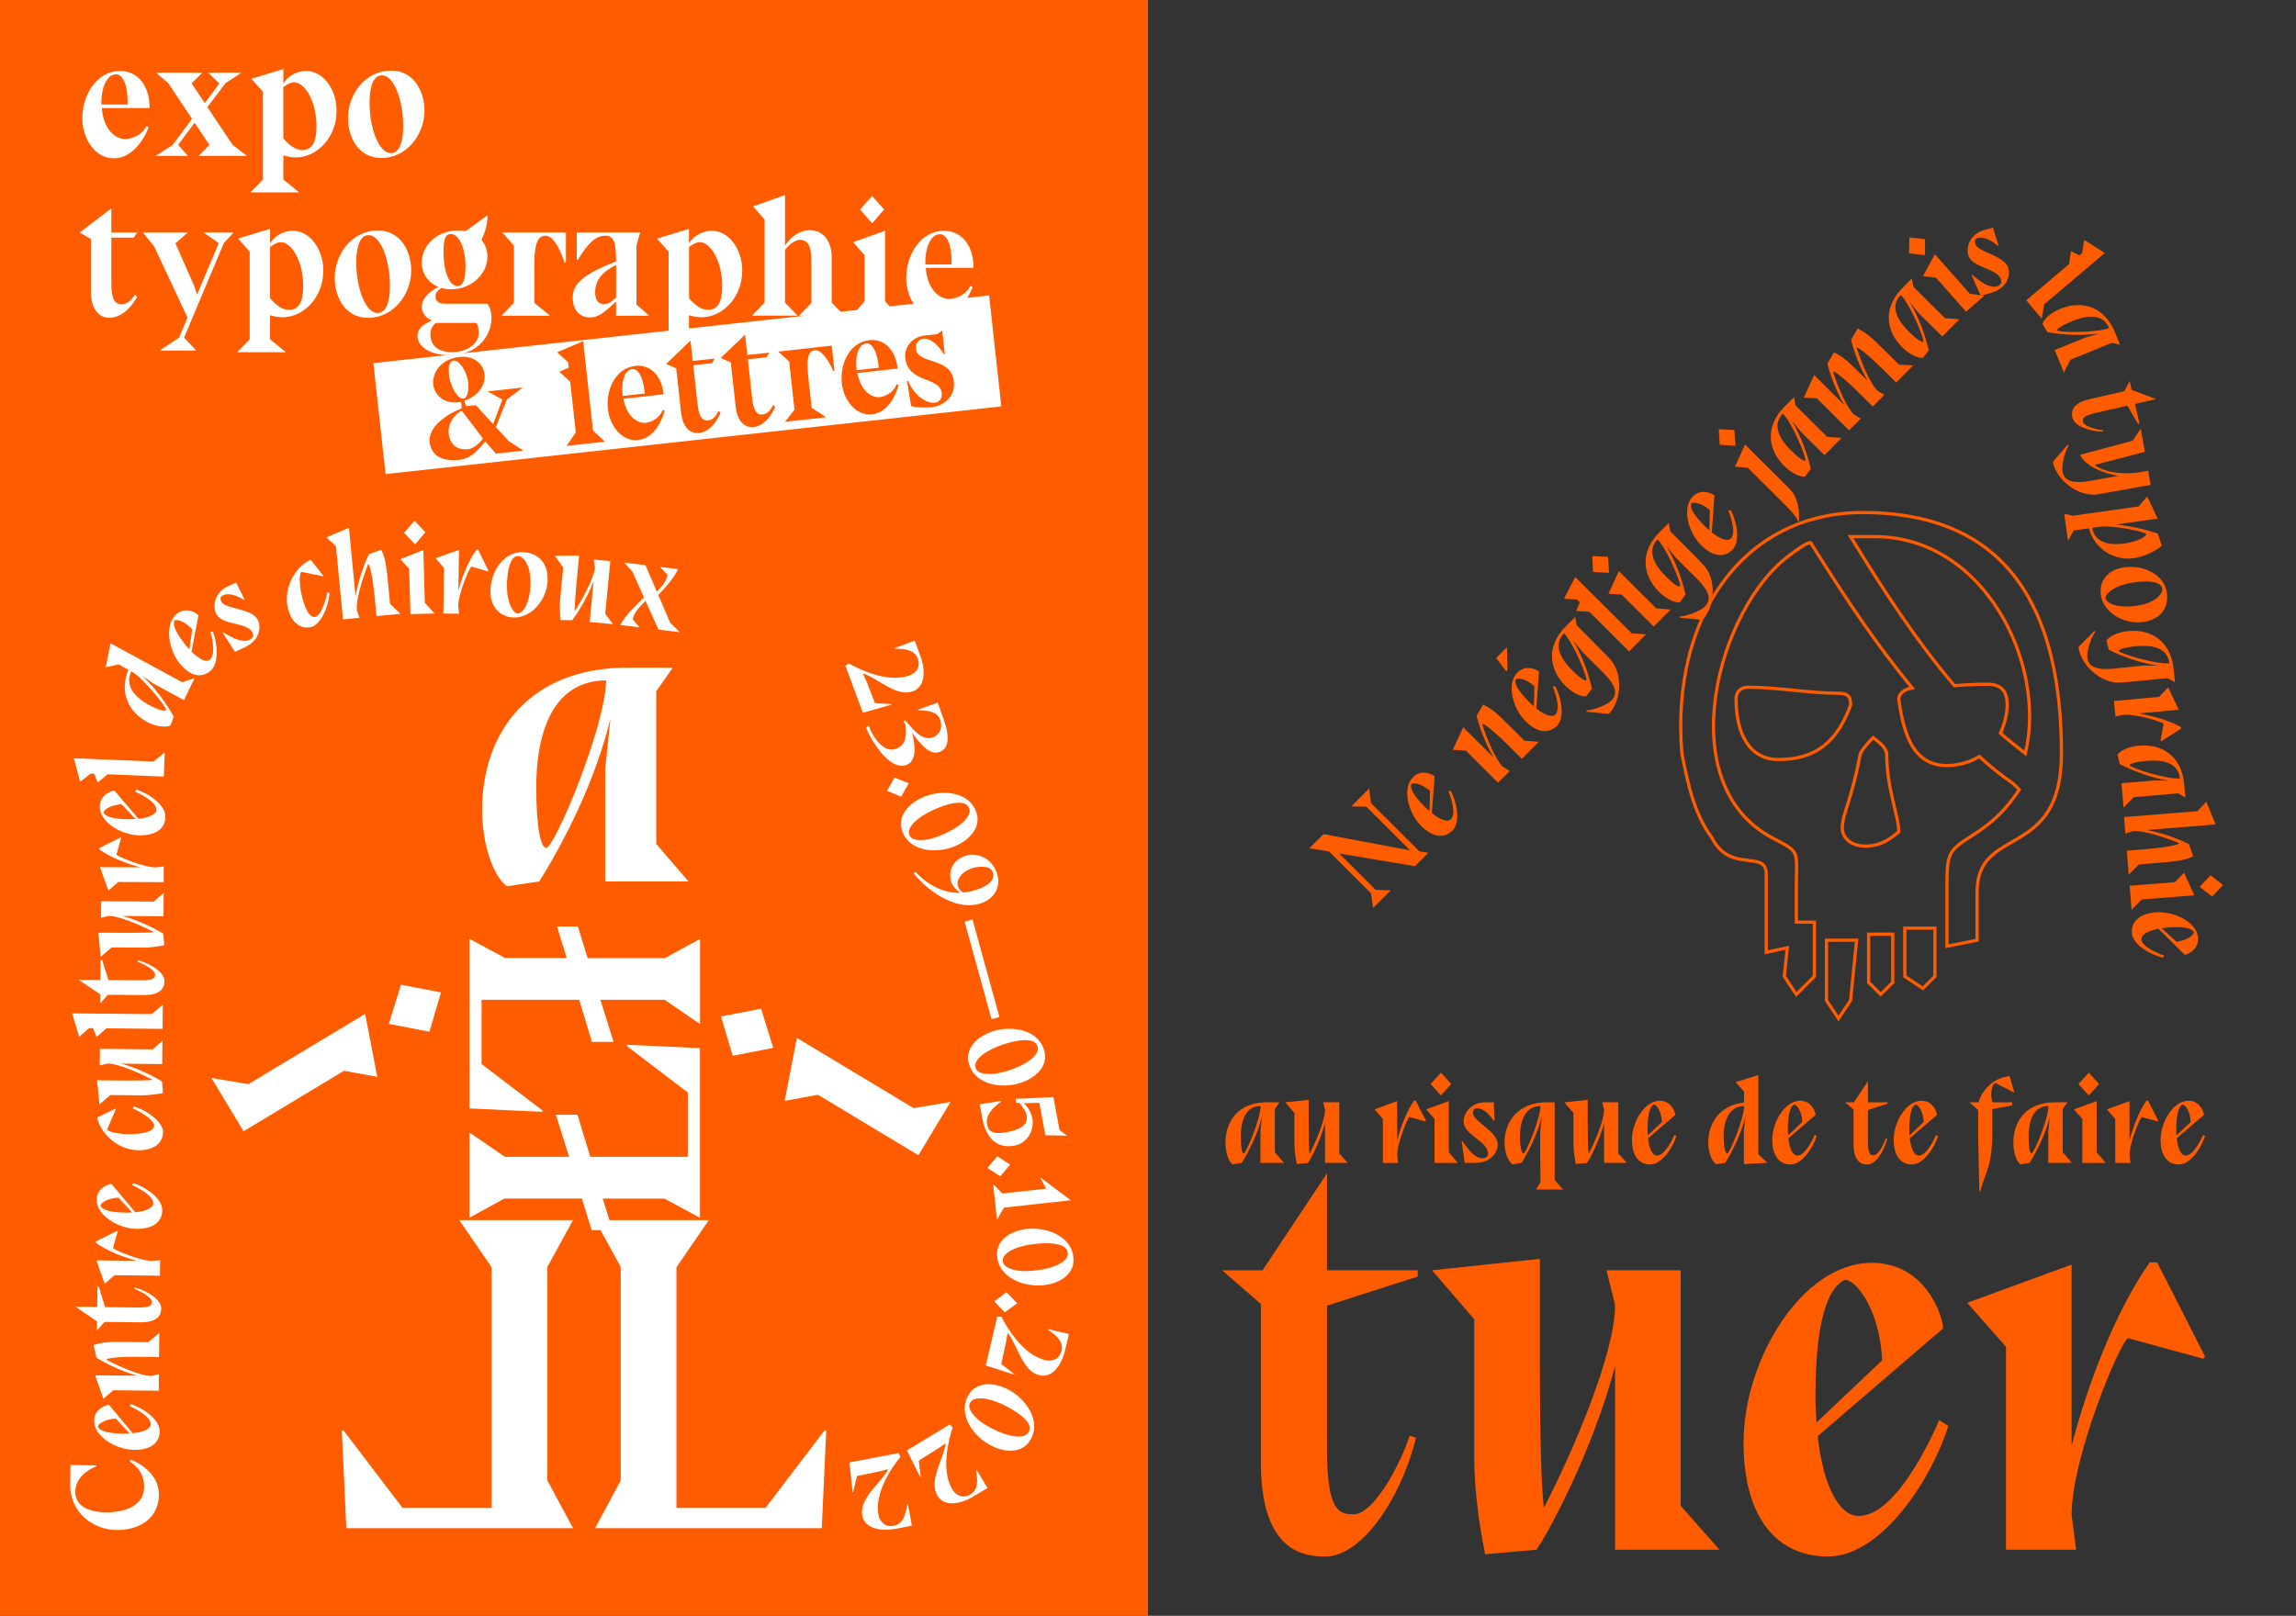 <svg width="358" height="252" viewBox="0 0 358 252" fill="none" xmlns="http://www.w3.org/2000/svg">
<rect x="0" y="0" width="358" height="252" fill="#333333" stroke="none"/>
<g clip-path="url(#clip0_200_15454)">
<path d="M179 -0.07H0V252.57H179V-0.07Z" fill="#FF5C00"/>
<path d="M93.98 186.92L95.5 191.85H92.25L90.73 186.92H78.66L73.2 189.91V176.63L78.71 180.41H88.73L86.68 173.85H90.04L92.03 180.41H107.25V170.39L97.75 163.15V162.94L109.14 163.47V189.92L103.58 186.93H93.98V186.92Z" fill="white"/>
<path d="M88.37 149.42L86.85 144.49H90.1L91.62 149.42H103.69L109.15 146.43V159.71L103.64 155.93H93.62L95.67 162.49H92.3L90.31 155.93H75.09V165.95L84.59 173.19V173.4L73.2 172.87V146.42L78.76 149.41H88.37V149.42Z" fill="white"/>
<path d="M96.78 230.9V197.58L92.78 190.29H110.52L105.47 197.65V235.18H119.36L128.55 223.11H128.83L128.13 238.33H92.79L96.78 230.9Z" fill="white"/>
<path d="M89.35 238.33H54L53.3 223.11H53.58L62.77 235.18H76.66V197.65L71.61 190.29H89.35L85.35 197.58V230.9L89.35 238.33Z" fill="white"/>
<path d="M148.21 171.86L143.2 180.17L127.54 170.74L122.35 171.69L124.25 161.87L142.46 172.83L148.21 171.86ZM120.56 163.43L114.24 164.66L112.42 158.53L118.67 157.32L120.56 163.43Z" fill="white"/>
<path d="M38.72 169.09L56.93 158.13L58.83 167.95L53.64 167L37.98 176.43L32.97 168.12L38.72 169.09ZM62.52 153.57L68.77 154.78L66.95 160.91L60.63 159.68L62.52 153.57Z" fill="white"/>
<path d="M84.09 137.471C88.104 131.008 92.798 121.824 95.179 112.095L94.363 119.987V137.471H107.357L102.322 131.62V107.809L104.908 104.135H97.152C82.933 104.408 75.178 113.728 75.178 126.382C75.178 131.892 77.014 136.791 79.055 138.219L84.09 137.471ZM85.178 132.233C84.362 132.233 83.614 129.375 83.614 122.708C83.614 115.837 85.382 106.176 94.499 106.108C94.431 113.32 86.471 132.233 85.178 132.233Z" fill="white"/>
<path d="M15.87 16.84C16.16 20.26 17.99 21.69 19.53 21.69C20.8 21.69 22.39 20.79 22.79 19.68L23.19 19.84C22.24 22.25 20.35 24.69 17.73 24.69C14.79 24.69 12.83 21.59 12.83 18.41C12.83 14.99 14.95 11.07 18.74 11.07C21.36 11.07 23.3 13.19 23.33 16.77L23.36 16.82H23.33V16.85H15.87V16.84ZM18.12 11.59C16.5 11.59 15.81 14 15.81 15.86V16.31H19.89V15.81C19.9 12.71 18.89 11.59 18.12 11.59Z" fill="white"/>
<path d="M30.95 24.32L32.65 22.6L30.34 19.15L27.77 22.6L29.31 24.32H24.27L26.92 22.6L29.94 18.54L26.26 13L24.32 11.33H31.56L29.87 13L31.94 16.08L34.21 13H34.18L32.46 11.33H37.66L35.11 13H35.14L32.33 16.71L36.28 22.6L38.51 24.32H30.95Z" fill="white"/>
<path d="M47.71 11.06C50.36 11.06 52.48 13.87 52.48 17.29C52.48 21.43 49.43 24.55 46.12 24.55C45.38 24.55 44.71 24.39 44.18 24.23V28L46.65 30.01H39.04L41 28V14.32L39.2 12.28L44.18 10.77V13.05C44.84 11.89 46.28 11.06 47.71 11.06ZM47.15 23.39C48.69 23.39 49.35 22.12 49.35 19.71C49.35 15.76 47.52 12.84 45.85 12.84C45.29 12.84 44.79 13.18 44.18 13.58V21.59C45.35 22.91 46.22 23.39 47.15 23.39Z" fill="white"/>
<path d="M59.48 24.64C55.77 24.64 54.26 21.27 54.26 18.41C54.26 14.67 56.99 11.01 60.97 11.01C64.63 11.01 66.19 14.4 66.19 17.24C66.19 21.01 63.4 24.64 59.48 24.64ZM57.62 15.99C57.62 20.13 59.13 23.89 60.93 23.89C62.36 23.89 62.87 21.93 62.87 19.65C62.87 15.89 61.54 11.75 59.53 11.75C58.07 11.75 57.62 13.87 57.62 15.99Z" fill="white"/>
<path d="M21.41 36.26L20.83 37.06H17.36V44.22C17.36 46.53 17.84 47.45 18.95 47.45C19.77 47.45 20.43 46.95 21.07 45.91L21.39 46.33C20.12 48.5 18.55 49.56 17.07 49.56C15.21 49.56 14.18 47.92 14.18 45.48V37.29L12.43 36.26L17.36 32.5V36.26H21.41Z" fill="white"/>
<path d="M27.35 37.95L30.24 44.5L30.74 45.93L34.11 37.92L31.72 36.25H36.44L34.9 37.92L28.7 52.66L30.61 54.67H24.91L27.91 52.66L29.24 49.53L24.02 38.4L22.27 36.25H29.3L27.35 37.95Z" fill="white"/>
<path d="M45.64 35.99C48.29 35.99 50.41 38.8 50.41 42.22C50.41 46.36 47.36 49.48 44.05 49.48C43.31 49.48 42.64 49.32 42.11 49.16V52.92L44.58 54.93H36.97L38.93 52.92V39.25L37.13 37.21L42.11 35.7V37.98C42.78 36.81 44.21 35.99 45.64 35.99ZM45.08 48.32C46.62 48.32 47.28 47.05 47.28 44.64C47.28 40.69 45.45 37.77 43.78 37.77C43.22 37.77 42.72 38.11 42.11 38.51V46.52C43.28 47.84 44.15 48.32 45.08 48.32Z" fill="white"/>
<path d="M57.41 49.57C53.7 49.57 52.19 46.2 52.19 43.34C52.19 39.6 54.92 35.94 58.9 35.94C62.56 35.94 64.12 39.33 64.12 42.17C64.12 45.93 61.33 49.57 57.41 49.57ZM55.55 40.92C55.55 45.06 57.06 48.82 58.86 48.82C60.29 48.82 60.8 46.86 60.8 44.58C60.8 40.82 59.47 36.68 57.46 36.68C56.01 36.68 55.55 38.8 55.55 40.92Z" fill="white"/>
<path d="M75.07 37.42C75.68 38.14 76 39.01 76 39.99C76 42.77 73.51 45.11 70.35 45.11C69.55 45.11 69.18 45.03 68.89 44.9C68.09 45.35 67.91 45.75 67.91 46.23C67.91 47.05 68.49 47.37 69.37 47.37H76.02C76.39 47.98 76.63 48.56 76.63 49.54C76.63 52.64 74.19 55.4 70.14 55.4C67.09 55.4 65.1 54.07 65.1 52.4C65.1 51.26 65.92 50.6 67.35 49.99C66.45 49.62 65.76 48.82 65.76 47.84C65.76 46.78 66.58 45.67 68.36 44.74C66.74 44.08 65.76 42.67 65.76 40.95C65.76 38.14 68.3 35.94 71.43 35.94C72.15 35.94 72.33 35.99 72.57 36.07L75.94 33.63L76.05 33.66C75.92 35.22 75.68 36.15 75.07 37.42ZM67.11 52.16C67.11 53.8 68.2 54.92 70.5 54.92C72.59 54.92 74.64 53.83 74.64 51.87C74.64 51.39 74.53 50.62 74.27 50.36H67.99C67.41 50.81 67.11 51.32 67.11 52.16ZM69.16 39.33C69.16 42.43 70.09 44.61 71.33 44.61C72.28 44.61 72.58 43.44 72.58 41.59C72.58 38.62 71.55 36.5 70.3 36.5C69.31 36.5 69.16 37.61 69.16 39.33Z" fill="white"/>
<path d="M85.09 36.76C84.08 36.76 83.31 37.5 83.31 41.27V47.23L85.78 49.24H78.17L80.13 47.23V38.3L78.33 36.26H88.24V40.95H88.03C87.1 38.19 86.07 36.76 85.09 36.76Z" fill="white"/>
<path d="M91.98 49.51C90.34 49.51 89.3 48.26 89.3 46.46C89.3 44.18 91 42.78 96.06 40.76C96.06 37.63 95.66 36.76 94.36 36.76C92.93 36.76 91.71 37.85 90.12 40.5H89.93V36.26H99.82L99.24 38.27V47.52H99.27L101.23 49.24H96.06V47.01C94.1 48.93 93.12 49.51 91.98 49.51ZM92.8 45.59C92.8 46.84 93.25 47.42 94.21 47.42C94.71 47.42 95.22 47.26 96.07 46.39V41.33C93.65 42.51 92.8 43.89 92.8 45.59Z" fill="white"/>
<path d="M110.96 35.99C113.61 35.99 115.73 38.8 115.73 42.22C115.73 46.36 112.68 49.48 109.37 49.48C108.63 49.48 107.96 49.32 107.43 49.16V52.92L109.9 54.93H102.29L104.25 52.92V39.25L102.45 37.21L107.43 35.7V37.98C108.1 36.81 109.53 35.99 110.96 35.99ZM110.41 48.32C111.95 48.32 112.61 47.05 112.61 44.64C112.61 40.69 110.78 37.77 109.11 37.77C108.55 37.77 108.05 38.11 107.44 38.51V46.52C108.6 47.84 109.48 48.32 110.41 48.32Z" fill="white"/>
<path d="M126.23 35.89C128.4 35.89 129.68 37.64 129.68 40.13V47.23H129.71L131.67 49.24H124.57L126.51 47.25V41.02C126.51 38.71 126.22 37.41 124.71 37.41C124.23 37.41 123.25 37.83 122.4 38.97V47.21L124.36 49.22H117.26L119.22 47.21V34.24L117.42 32.2L122.4 30.42V38.35C123.34 36.71 125.01 35.89 126.23 35.89Z" fill="white"/>
<path d="M138 35.99V46.97L139.96 49.25H132.86L134.82 46.97V39.81L133.02 37.77L138 35.99ZM135.99 30.56L137.85 32.68L135.99 34.83L134.11 32.68L135.99 30.56Z" fill="white"/>
<path d="M144.34 41.77C144.63 45.19 146.46 46.62 148 46.62C149.27 46.62 150.86 45.72 151.26 44.61L151.66 44.77C150.71 47.18 148.82 49.62 146.2 49.62C143.26 49.62 141.3 46.52 141.3 43.34C141.3 39.92 143.42 36 147.21 36C149.83 36 151.77 38.12 151.8 41.7L151.83 41.75H151.8V41.78H144.34V41.77ZM146.59 36.52C144.97 36.52 144.28 38.93 144.28 40.79V41.24H148.36V40.74C148.37 37.64 147.36 36.52 146.59 36.52Z" fill="white"/>
<path d="M154.227 46.074L58.217 56.631L60.12 73.936L156.13 63.379L154.227 46.074Z" fill="white"/>
<path d="M76.02 61.04L81.51 60.44L79.05 62.29L77.31 66.62L79.36 68.83L81.62 70.28L77.33 70.75L75.68 68.85C74.52 70.2 73.49 71.51 71.66 71.71C68.69 72.04 67.21 70.87 66.99 68.92C66.74 66.62 69.61 64.59 72 63.69L71.89 62.69L71.4 62.74C69.19 62.98 67.73 61.59 67.55 59.96C67.36 58.22 68.65 56 71.66 55.67C73.87 55.43 75.37 56.73 75.55 58.36C75.71 59.83 74.79 61.7 72.43 62.48L72.64 63.36L74.18 63.19L76.9 66.14L78.33 62.32L76.02 61.04ZM72.01 64.05C70.89 64.58 69.79 66.08 69.96 67.57C70.15 69.33 71.23 70.25 73.06 70.05C73.62 69.99 74.74 69.28 75.29 68.38L72.01 64.05ZM70.01 58.44C70.24 60.52 71.45 62.26 72.27 62.17C72.96 62.09 73.11 60.52 73.03 59.85C72.8 57.77 71.56 56.15 70.74 56.24C69.87 56.34 69.93 57.64 70.01 58.44Z" fill="#FF5C00"/>
<path d="M87.2 57.98L88.67 57.34L88.58 56.49L86.87 54.94L90.93 53.21L92.46 67.14L94.32 68.88L88.34 69.54L89.78 67.44L88.91 59.54L87.2 57.98Z" fill="#FF5C00"/>
<path d="M97.2 62.19C97.76 65.04 99.43 66.08 100.73 65.94C101.8 65.82 103.06 64.92 103.29 63.94L103.64 64.04C103.06 66.16 101.7 68.39 99.49 68.63C97.01 68.9 95.07 66.47 94.78 63.79C94.46 60.91 95.89 57.41 99.08 57.06C101.29 56.82 103.12 58.42 103.47 61.43L103.5 61.47H103.48V61.49L97.2 62.19ZM98.61 57.56C97.25 57.71 96.89 59.8 97.06 61.37L97.1 61.75L100.54 61.37L100.49 60.95C100.21 58.33 99.26 57.49 98.61 57.56Z" fill="#FF5C00"/>
<path d="M111.44 55.92L111.02 56.64L108.1 56.96L108.76 62.99C108.97 64.93 109.46 65.67 110.4 65.57C111.09 65.49 111.6 65.01 112.04 64.08L112.35 64.41C111.48 66.36 110.26 67.4 109.01 67.53C107.45 67.7 106.42 66.41 106.2 64.36L105.44 57.46L103.87 56.75L107.67 53.12L108.02 56.29L111.44 55.92Z" fill="#FF5C00"/>
<path d="M119.95 54.99L119.53 55.71L116.61 56.03L117.27 62.06C117.48 64 117.97 64.74 118.91 64.64C119.6 64.56 120.11 64.08 120.55 63.15L120.86 63.48C119.99 65.43 118.77 66.47 117.52 66.6C115.96 66.77 114.93 65.48 114.71 63.43L113.95 56.53L112.38 55.82L116.18 52.19L116.53 55.36L119.95 54.99Z" fill="#FF5C00"/>
<path d="M127.09 54.63C126.24 54.72 125.66 55.42 126.01 58.59L126.56 63.61L128.82 65.08L122.41 65.78L123.88 63.9L123.05 56.38L121.34 54.83L129.69 53.91L130.12 57.86L129.94 57.88C128.92 55.65 127.92 54.54 127.09 54.63Z" fill="#FF5C00"/>
<path d="M133.68 58.18C134.24 61.03 135.91 62.07 137.21 61.93C138.28 61.81 139.54 60.91 139.77 59.93L140.12 60.03C139.54 62.15 138.18 64.38 135.97 64.62C133.49 64.89 131.55 62.46 131.26 59.78C130.94 56.9 132.37 53.4 135.56 53.05C137.77 52.81 139.6 54.41 139.95 57.42L139.98 57.46H139.96V57.48L133.68 58.18ZM135.09 53.55C133.73 53.7 133.37 55.79 133.54 57.36L133.58 57.74L137.02 57.36L136.97 56.94C136.69 54.32 135.73 53.48 135.09 53.55Z" fill="#FF5C00"/>
<path d="M145.78 62.81C146.38 62.74 146.94 62.23 146.84 61.32C146.54 58.62 141.6 59.89 141.15 55.8C140.97 54.15 142.26 52.54 144.09 52.34L146.14 52.11L146.91 51.55L147.32 55.26L147.18 55.25C146.19 53.66 145 52.69 143.91 52.83C143.22 52.93 142.74 53.5 142.84 54.44C143.11 56.9 148.3 55.6 148.73 59.49C149.01 62.08 146.83 63.34 145.33 63.5C144.48 63.59 142.95 63.6 142.06 63.34L141.43 59.43L141.61 59.41C142.42 61.49 144.32 62.97 145.78 62.81Z" fill="#FF5C00"/>
<path d="M15.01 228.67C13.33 229.4 11.76 230.67 11.74 232.64C11.71 234.85 13.81 235.83 16.43 235.86C19.79 235.9 22.43 234.65 22.47 232C22.5 229.71 21.22 228.56 20.22 227.93L20.42 227.65C22.48 228.51 24.82 230.27 24.78 233.18C24.73 236.58 22.02 238.67 18.13 238.62C14.59 238.57 10.89 236 10.95 231.45L10.99 228.49L15.03 228.54L15.01 228.67Z" fill="white"/>
<path d="M20.4 218.98C22.1 219.52 24.92 221.3 24.9 223.23C24.88 225 23.53 226.16 20.89 226.12C18.03 226.08 14.65 224.01 14.68 221.57C14.7 219.68 16.6 219.11 17 219.11L20.7 223.53C22.35 223.37 23.49 222.85 23.5 222.13C23.52 220.7 20.2 219.29 20.2 219.29L20.4 218.98ZM18.08 221.25C16.07 221.32 15.1 222.31 15.28 222.57C15.49 222.93 16.14 223.56 19.32 223.6C19.64 223.6 19.94 223.59 20.21 223.57L18.08 221.25Z" fill="white"/>
<path d="M21.42 214.55C18.49 213.74 15.62 212.16 15.05 211.73L14.58 209.78C16.18 209.28 16.75 209.25 20.81 209.3L23.11 209.33L24.84 207.88L24.8 211.64L21.94 211.61C18.84 211.57 17.44 211.74 16.67 211.95L16.65 212.11C18.61 213.13 21.89 214.58 23.56 214.6L24.78 214.32L24.75 216.9L17.67 216.82L16.12 218.15L14.83 214.5L21.42 214.55Z" fill="white"/>
<path d="M16.38 203.86L21.35 203.92C23.54 203.95 23.66 203.55 23.67 203.01C23.68 202.37 22.18 201.46 20.95 201.03L21.03 200.81C23.23 201.39 25.14 202.79 25.13 204.02C25.12 204.74 24.96 206.23 21.94 206.23L16.3 206.16L15.11 207.5L15.13 206.09L11.78 203.8L15.16 203.84L15.2 200.68H15.42L16.38 203.86Z" fill="white"/>
<path d="M17.62 194.63C17.74 194.91 21.75 196.64 23.76 196.67L24.97 196.52L24.94 198.96L17.86 198.88L16.32 200.22L15.03 196.57L21.35 196.64C19.13 196.04 16.63 195.04 14.98 193.85V193.59L18.28 191.96L18.36 192.02L17.62 194.63Z" fill="white"/>
<path d="M20.79 184.5C22.5 185.04 25.32 186.82 25.3 188.75C25.28 190.52 23.94 191.68 21.29 191.65C18.43 191.62 15.05 189.55 15.08 187.11C15.1 185.22 17 184.65 17.39 184.65L21.1 189.07C22.75 188.91 23.89 188.38 23.9 187.67C23.92 186.24 20.59 184.83 20.59 184.83L20.79 184.5ZM18.48 186.79C16.47 186.87 15.51 187.85 15.68 188.11C15.89 188.47 16.54 189.09 19.72 189.13C20.04 189.13 20.34 189.12 20.62 189.1L18.48 186.79Z" fill="white"/>
<path d="M16.71 176.13C16.71 176.51 18.53 176.86 19.84 176.88C22.41 176.91 24.02 176.45 24.03 175.55C24.04 174.89 22.79 173.81 20.7 172.87L20.9 172.55C23.93 173.61 25.44 175.48 25.43 176.51C25.41 178.16 24.17 179.42 21.52 179.39C18.5 179.36 15.78 176.91 15.19 174.47V174.27L17.99 172.91L18.07 172.97L16.71 176.13Z" fill="white"/>
<path d="M18.89 165.88C21.83 166.68 24.69 168.26 25.27 168.69L25.41 170.48C24.77 170.59 23.46 170.84 22.01 170.83L17.22 170.78L15.5 172.24L15.14 168.48L18.4 168.51C21.76 168.54 23.03 168.49 23.83 168.42C21.91 167.41 18.49 165.88 16.78 165.87L15.56 166.16L15.58 163.58L23.79 163.66L25.33 162.32L25.29 165.96L18.89 165.88Z" fill="white"/>
<path d="M12.35 161.7L11.25 158.05L23.66 158.16L25.38 156.7L25.35 160.46L16.6 160.38L15.06 161.72L14.5 160.36L13.9 160.35L12.35 161.7Z" fill="white"/>
<path d="M16.9 152.85L21.87 152.89C24.06 152.91 24.18 152.51 24.18 151.97C24.18 151.33 22.68 150.43 21.45 150L21.53 149.78C23.73 150.35 25.65 151.74 25.64 152.97C25.63 153.69 25.48 155.18 22.46 155.19L16.81 155.15L15.63 156.49L15.64 155.08L12.28 152.81L15.66 152.84L15.69 149.68H15.91L16.9 152.85Z" fill="white"/>
<path d="M19.07 142.85C22.01 143.64 24.88 145.21 25.46 145.64L25.61 147.43C24.97 147.55 23.66 147.8 22.21 147.79L17.42 147.76L15.7 149.22L15.33 145.46L18.59 145.48C21.95 145.5 23.22 145.45 24.02 145.38C22.1 144.37 18.67 142.86 16.96 142.85L15.75 143.14L15.77 140.56L23.98 140.61L25.52 139.27L25.5 142.91L19.07 142.85Z" fill="white"/>
<path d="M18.16 133.28C18.28 133.56 22.31 135.27 24.32 135.28L25.53 135.13L25.52 137.58L18.44 137.55L16.9 138.89L15.59 135.24L21.91 135.27C19.69 134.68 17.18 133.69 15.52 132.51V132.25L18.81 130.6L18.89 130.66L18.16 133.28Z" fill="white"/>
<path d="M21.25 123.14C22.96 123.66 25.8 125.42 25.79 127.35C25.79 129.12 24.45 130.29 21.81 130.28C18.94 130.27 15.55 128.24 15.56 125.79C15.57 123.9 17.46 123.31 17.85 123.31L21.6 127.7C23.25 127.53 24.39 126.99 24.39 126.28C24.39 124.85 21.06 123.47 21.06 123.47L21.25 123.14ZM18.96 125.44C16.95 125.53 15.99 126.53 16.17 126.79C16.39 127.15 17.04 127.77 20.23 127.77C20.55 127.77 20.85 127.75 21.13 127.73L18.96 125.44Z" fill="white"/>
<path d="M12.5 121.94L11.52 118.26L23.92 118.77L25.69 117.37L25.54 121.12L16.8 120.76L15.22 122.05L14.7 120.68L14.1 120.66L12.5 121.94Z" fill="white"/>
<path d="M28.68 109.19L24.03 106.67L22.12 105.36C24.29 107.33 25.99 109.82 27.09 111.75L26.58 113.15C25.93 113.48 24.36 113.37 22.94 112.6C19.97 110.99 18.59 107.91 20.02 104.45L18.48 103.61L16.49 104.07L17.23 100.33L28.41 106.4L30.34 105.77L28.68 109.19ZM20.49 104.7C19.24 107.05 21.41 108.96 23.18 109.92C24.89 110.85 25.79 110.95 25.9 110.74C26.08 110.4 22.33 105.72 20.49 104.7Z" fill="white"/>
<path d="M33.2 98.52C33.86 100.18 34.26 103.49 32.75 104.69C31.37 105.79 29.62 105.48 27.97 103.41C26.19 101.17 25.66 97.25 27.57 95.72C29.05 94.54 30.69 95.65 30.94 95.96L29.86 101.62C31.03 102.8 32.15 103.35 32.71 102.91C33.83 102.02 32.82 98.55 32.82 98.55L33.2 98.52ZM29.97 98.17C28.64 96.66 27.27 96.53 27.18 96.83C27.04 97.22 26.96 98.12 28.94 100.61C29.14 100.86 29.34 101.08 29.53 101.29L29.97 98.17Z" fill="white"/>
<path d="M38.04 93.55C36.86 92.8 35.61 92.46 34.82 92.82C34.31 93.05 34.29 93.34 34.5 93.8C35.08 95.06 39.34 94.81 40.22 96.73C40.77 97.92 40.45 99.91 38.12 100.98L36.64 101.66L34.79 98.79L34.77 98.6C36.4 99.58 37.84 100.28 38.89 99.79C39.43 99.54 39.61 99.17 39.39 98.69C38.58 96.92 34.6 97.65 33.69 95.68C33.1 94.4 33.54 92.36 35.53 91.44L36.81 90.85L38.13 93.48L38.04 93.55Z" fill="white"/>
<path d="M47.01 89.19C46.64 89.27 46.68 91.13 46.95 92.41C47.48 94.92 48.27 96.4 49.15 96.22C49.79 96.08 50.59 94.64 51.05 92.39L51.4 92.52C51.01 95.71 49.52 97.59 48.5 97.8C46.88 98.14 45.39 97.19 44.84 94.61C44.22 91.65 46.03 88.47 48.28 87.37L48.47 87.33L50.4 89.77L50.36 89.86L47.01 89.19Z" fill="white"/>
<path d="M55.44 93.05C55.93 90.05 57.2 87.03 57.56 86.41L59.45 85.73C60.12 87.26 60.21 87.83 60.6 91.87L60.82 94.17L62.45 95.73L58.71 96.09L58.43 93.24C58.13 90.15 57.82 88.78 57.53 88.03H57.37C56.57 90.08 55.48 93.51 55.64 95.17L56.05 96.35L53.48 96.6L52.38 85.2L50.9 83.8L54.41 82.32L55.44 93.05Z" fill="white"/>
<path d="M67.76 95.68L64 95.78L63.8 88.7L62.41 87.21L66.01 85.78L66.24 94.01L67.76 95.68ZM64.73 84.9L63.01 83.1L64.63 81.22L66.33 83L64.73 84.9Z" fill="white"/>
<path d="M73.5 88.37C73.22 88.49 71.47 92.49 71.44 94.5L71.58 95.72L69.13 95.68L69.24 88.6L67.91 87.05L71.57 85.77L71.47 92.09C72.08 89.87 73.09 87.38 74.29 85.73H74.55L76.17 89.04L76.11 89.12L73.5 88.37Z" fill="white"/>
<path d="M81.65 86.12C84.13 86.27 85.54 88.05 85.38 90.67C85.19 93.77 82.68 96.46 79.98 96.3C77.86 96.17 76.32 94.53 76.48 91.85C76.68 88.65 78.85 85.95 81.65 86.12ZM79.06 90.67C78.86 93.96 80.08 95.65 80.67 95.69C81.27 95.73 82.5 94.69 82.7 91.41C82.91 87.92 81.43 86.75 80.83 86.72C80.24 86.67 79.28 87.15 79.06 90.67Z" fill="white"/>
<path d="M92.56 90.61C91.51 93.47 89.68 96.19 89.21 96.72L87.41 96.71C87.35 96.06 87.22 94.73 87.36 93.29L87.82 88.52L86.52 86.68L90.3 86.65L89.99 89.9C89.67 93.25 89.6 94.52 89.61 95.32C90.79 93.5 92.6 90.21 92.77 88.51L92.59 87.27L95.16 87.52L94.37 95.7L95.57 97.35L91.95 97L92.56 90.61Z" fill="white"/>
<path d="M100.65 93.69C99.92 94.46 98.78 95.57 98.66 96.61L99.71 97.84L96.71 97.48C97.48 95.95 99.44 94.14 100.41 93.18L98.61 89.16L97.32 87.74L100.64 88.14L102.42 92.28C103.02 91.61 103.94 90.76 104.08 89.66L102.93 88.42L105.75 88.76C104.93 90.38 103.49 91.93 102.64 92.79L104.5 97.12L106 98.6L102.68 98.2L100.65 93.69Z" fill="white"/>
<path d="M208.83 133.12L214.5 138.78L216.85 138.85L214.1 141.61L213.77 139.32L207.23 132.79L204.15 132.3L206.36 130.09L219.88 132.63L213.05 125.82L210.69 125.77L213.47 122.98L213.79 125.27L221.31 132.77L222.7 133.01L220.62 135.09L208.83 133.12Z" fill="#FF5C00"/>
<path d="M226.22 123.34C227.07 124.91 227.84 128.16 226.48 129.53C225.23 130.78 223.46 130.67 221.59 128.81C219.56 126.79 218.58 122.95 220.31 121.22C221.64 119.88 223.4 120.79 223.69 121.07L223.26 126.82C224.55 127.86 225.74 128.28 226.24 127.77C227.25 126.76 225.85 123.42 225.85 123.42L226.22 123.34ZM222.97 123.36C221.48 122.01 220.1 122.04 220.04 122.35C219.94 122.76 219.97 123.66 222.23 125.9C222.46 126.13 222.68 126.32 222.89 126.5L222.97 123.36Z" fill="#FF5C00"/>
<path d="M232.84 118.08C231.3 115.45 230.36 112.32 230.24 111.62L231.26 109.89C232.75 110.65 233.19 111.03 236.06 113.89L237.69 115.52L239.94 115.69L237.29 118.35L235.26 116.33C233.06 114.14 231.95 113.28 231.25 112.89L231.12 112.99C231.81 115.08 233.15 118.41 234.34 119.6L235.41 120.24L233.58 122.07L228.56 117.07L226.52 116.95L228.15 113.43L232.84 118.08Z" fill="#FF5C00"/>
<path d="M234.97 100.93L235.06 104.47L234.85 104.68L233.29 102.62L234.97 100.93ZM242.5 107.01C243.35 108.58 244.12 111.83 242.76 113.2C241.51 114.45 239.74 114.34 237.87 112.48C235.84 110.46 234.86 106.62 236.59 104.89C237.92 103.55 239.68 104.46 239.97 104.74L239.54 110.49C240.83 111.53 242.02 111.95 242.52 111.44C243.53 110.43 242.13 107.1 242.13 107.1L242.5 107.01ZM239.25 107.03C237.76 105.68 236.38 105.71 236.32 106.02C236.22 106.43 236.25 107.33 238.51 109.57C238.74 109.79 238.96 109.99 239.17 110.17L239.25 107.03Z" fill="#FF5C00"/>
<path d="M247.33 108.6C246.61 108.73 245.22 108.1 244.08 106.96C241.52 104.4 241.1 100.85 244.01 97.82L245.61 96.21L245.85 97.52C247.3 98.99 248.78 100.47 250.25 101.96L250.36 102.07L250.37 102.06L250.71 102.45L250.88 102.62C253.22 104.95 252.73 109.44 250.91 111.27L250.83 111.35L247.36 111L247.35 110.82C248.84 110.68 250.65 109.85 251.23 109.27C252.13 108.37 252.24 107.19 250 104.93L246.73 101.67L245.27 99.87C246.79 102.37 247.73 105.24 248.23 107.4L247.33 108.6ZM243.86 98.77C241.99 100.67 243.63 103.03 245.05 104.45C246.43 105.83 247.17 106.26 247.34 106.09C247.62 105.83 245.34 100.27 243.86 98.77Z" fill="#FF5C00"/>
<path d="M243.85 93.38L245.62 90L254.41 98.76L256.66 98.93L254.01 101.59L247.81 95.41L245.77 95.29L246.32 93.93L245.9 93.51L243.85 93.38Z" fill="#FF5C00"/>
<path d="M250.89 89.33L248.4 89.21L248.28 86.73L250.74 86.85L250.89 89.33ZM260.5 95.06L257.85 97.72L252.83 92.72L250.79 92.6L252.42 89.08L258.25 94.89L260.5 95.06Z" fill="#FF5C00"/>
<path d="M261.93 93.94C261.21 94.07 259.82 93.44 258.68 92.3C256.11 89.75 255.7 86.19 258.6 83.16L260.2 81.55L260.44 82.86C261.89 84.33 263.37 85.81 264.84 87.29L264.95 87.4L264.96 87.39L265.3 87.78L265.47 87.95C267.81 90.28 267.33 94.77 265.51 96.6L265.43 96.68L261.96 96.34L261.94 96.16C263.43 96.02 265.24 95.18 265.82 94.6C266.72 93.7 266.83 92.52 264.59 90.26L261.32 87L259.85 85.2C261.38 87.7 262.31 90.57 262.82 92.73L261.93 93.94ZM258.46 84.12C256.59 86.02 258.23 88.38 259.65 89.8C261.03 91.18 261.78 91.61 261.95 91.44C262.22 91.17 259.94 85.62 258.46 84.12Z" fill="#FF5C00"/>
<path d="M269.86 79.55C270.71 81.12 271.49 84.37 270.13 85.74C268.88 86.99 267.11 86.89 265.23 85.02C263.2 83 262.22 79.16 263.95 77.43C265.28 76.09 267.04 77 267.32 77.28L266.9 83.03C268.2 84.07 269.38 84.49 269.88 83.98C270.89 82.96 269.49 79.64 269.49 79.64L269.86 79.55ZM266.61 79.58C265.12 78.23 263.74 78.26 263.68 78.57C263.58 78.98 263.61 79.88 265.87 82.12C266.1 82.34 266.32 82.54 266.53 82.72L266.61 79.58Z" fill="#FF5C00"/>
<path d="M270.6 69.52L268.14 69.37L268 66.93L270.43 67.08L270.6 69.52ZM279.06 76.26C280.4 77.59 280.59 79.77 280.49 81.33L280.36 81.37C280.29 80.85 279.41 79.81 278.43 78.83L272.52 72.95L270.52 72.79L272.09 69.33L279.06 76.26Z" fill="#FF5C00"/>
<path d="M281.46 74.32C280.74 74.45 279.35 73.82 278.21 72.68C275.59 70.07 275.25 66.54 278.13 63.54L279.73 61.93L279.96 63.22L284.9 68.13L287.15 68.29L284.47 70.99L280.84 67.39L279.37 65.59C280.9 68.09 281.83 70.95 282.35 73.12L281.46 74.32ZM277.99 64.5C276.12 66.4 277.76 68.76 279.19 70.18C280.57 71.55 281.32 71.99 281.49 71.82C281.75 71.55 279.47 66 277.99 64.5Z" fill="#FF5C00"/>
<path d="M287.55 63.15C286.01 60.53 285.06 57.39 284.94 56.69L285.96 54.96C287.45 55.71 287.89 56.09 290.77 58.95L291.19 59.37C289.66 56.76 288.74 53.68 288.63 52.98L289.65 51.25C291.14 52.01 291.58 52.38 294.46 55.24L296.1 56.87L298.31 56.99L295.66 59.66L293.67 57.68C291.24 55.27 290.14 54.48 289.47 54.15C290.08 56.07 291.34 59.26 292.5 60.67L292.82 60.99L293.82 61.59L292 63.4L289.97 61.38C287.77 59.19 286.66 58.34 285.95 57.95L285.83 58.05C286.52 60.14 287.87 63.47 289.06 64.65L290.13 65.29L288.31 67.12L283.29 62.13L281.25 62.01L282.87 58.49L287.55 63.15Z" fill="#FF5C00"/>
<path d="M299.86 55.8C299.14 55.93 297.75 55.3 296.61 54.17C293.99 51.57 293.65 48.04 296.51 45.04L298.1 43.43L298.33 44.72L303.27 49.62L305.52 49.78L302.85 52.48L299.22 48.89L297.75 47.1C299.28 49.59 300.22 52.46 300.74 54.62L299.86 55.8ZM296.37 45.99C294.51 47.9 296.15 50.25 297.58 51.66C298.96 53.03 299.71 53.46 299.88 53.29C300.15 53.03 297.86 47.49 296.37 45.99Z" fill="#FF5C00"/>
<path d="M300.15 39.79L297.67 39.51L297.71 37.03L300.16 37.31L300.15 39.79ZM309.38 46.13L306.56 48.62L301.87 43.31L299.84 43.06L301.69 39.65L307.14 45.82L309.38 46.13Z" fill="#FF5C00"/>
<path d="M311.51 38.36C310.47 37.43 309.29 36.88 308.45 37.11C307.91 37.26 307.85 37.54 307.98 38.02C308.35 39.36 312.59 39.81 313.15 41.84C313.5 43.11 312.86 45.01 310.39 45.69L308.82 46.12L307.46 43L307.47 42.81C308.92 44.04 310.22 44.96 311.34 44.66C311.92 44.5 312.15 44.17 312.01 43.65C311.5 41.77 307.46 41.85 306.89 39.75C306.52 38.39 307.28 36.45 309.39 35.87L310.75 35.5L311.62 38.31L311.51 38.36Z" fill="#FF5C00"/>
<path d="M324.97 37.42L328.19 39.46L318.72 47.48L318.37 49.71L315.94 46.84L322.62 41.19L322.91 39.17L324.22 39.83L324.67 39.44L324.97 37.42Z" fill="#FF5C00"/>
<path d="M318.47 50.53C318.63 49.82 319.75 48.78 321.25 48.17C324.67 46.77 328.05 47.84 329.7 51.66L330.56 53.76L329.28 53.47L322.84 56.1L321.81 58.11L320.38 54.59L325.11 52.66L327.33 52.01C324.44 52.44 321.43 52.18 319.24 51.81L318.47 50.53ZM328.87 51.16C327.84 48.7 325.04 49.29 323.18 50.05C321.38 50.79 320.68 51.3 320.78 51.52C320.91 51.88 326.91 51.94 328.87 51.16Z" fill="#FF5C00"/>
<path d="M331.7 63.27L326.85 64.38C324.72 64.87 324.69 65.28 324.81 65.81C324.95 66.43 326.62 66.96 327.92 67.1L327.89 67.33C325.61 67.28 323.43 66.37 323.15 65.17C322.99 64.47 322.79 62.99 325.73 62.27L331.23 61.01L332.07 59.43L332.38 60.81L336.18 62.25L332.89 63L333.6 66.08L333.39 66.13L331.7 63.27Z" fill="#FF5C00"/>
<path d="M330.27 74.22C327.85 73.76 325.27 72.77 324.32 70.94L332.53 68.73L333.79 66.85L334.43 70.47L326.61 72.51C328.89 74.21 332.72 73.81 333.58 73.66L334.95 73.42L335.34 75.63L327.22 77.07C323.97 77.65 320.57 74.68 320.12 72.13L320.11 72L322.39 69.36L322.55 69.45C321.81 70.75 321.45 72.71 321.6 73.52C321.82 74.77 322.73 75.54 325.86 75.01L330.27 74.22Z" fill="#FF5C00"/>
<path d="M337.08 85.11C336.22 85.85 334.53 86.8 332.6 87.07C330.02 87.43 326.7 85.97 325.71 82.4L323.35 82.73L322.45 84.34L321.86 80.14L323.23 80.43L333.47 78.98L334.8 77.43L336.43 80.88L329.91 81.8C332.34 82.06 334.6 82.59 336.46 83.21L337.08 85.11ZM326.23 82.32C326.62 84.94 329.5 85.01 331.2 84.77C333.29 84.48 334.7 83.67 334.65 83.32C334.59 82.93 329.36 81.88 327.47 82.14L326.23 82.32Z" fill="#FF5C00"/>
<path d="M337.88 92.54C338.17 95.01 336.67 96.71 334.06 97.02C330.98 97.39 327.88 95.39 327.56 92.7C327.31 90.59 328.66 88.78 331.33 88.47C334.51 88.1 337.55 89.76 337.88 92.54ZM332.95 90.8C329.67 91.19 328.22 92.68 328.29 93.27C328.36 93.86 329.6 94.9 332.86 94.51C336.34 94.1 337.22 92.43 337.15 91.84C337.09 91.26 336.44 90.39 332.95 90.8Z" fill="#FF5C00"/>
<path d="M328.45 99.91C328.8 99.28 330.17 98.59 331.78 98.43C335.38 98.06 338.4 99.99 338.9 104.15L339.13 106.41L337.97 105.77C335.91 105.96 333.83 106.18 331.75 106.37L331.59 106.39V106.41L331.07 106.42L330.83 106.44C327.55 106.78 324.38 103.56 324.11 100.99L324.1 100.87L326.56 98.4L326.71 98.5C325.88 99.75 325.38 101.67 325.46 102.49C325.59 103.76 326.43 104.59 329.6 104.28L334.19 103.81H336.51C333.61 103.41 330.8 102.32 328.8 101.34L328.45 99.91ZM338.25 103.45C337.96 100.8 335.1 100.57 333.1 100.78C331.16 100.98 330.35 101.28 330.38 101.52C330.41 101.89 336.15 103.64 338.25 103.45Z" fill="#FF5C00"/>
<path d="M337.35 112.88C337.21 112.61 333.03 111.3 331.03 111.49L329.84 111.76L329.61 109.33L336.66 108.68L338.06 107.19L339.72 110.69L333.43 111.27C335.7 111.64 338.28 112.38 340.05 113.39L340.07 113.65L336.96 115.62L336.87 115.57L337.35 112.88Z" fill="#FF5C00"/>
<path d="M330.17 117.72C330.54 117.09 331.92 116.43 333.52 116.29C337.21 115.97 340.11 118 340.55 122.13L340.75 124.39L339.62 123.73L332.69 124.33L331.11 125.94L330.78 122.16L335.87 121.72L338.19 121.76C335.3 121.31 332.51 120.17 330.52 119.17L330.17 117.72ZM339.9 121.41C339.65 118.76 336.79 118.48 334.79 118.66C332.85 118.83 332.04 119.12 332.06 119.35C332.1 119.73 337.8 121.57 339.9 121.41Z" fill="#FF5C00"/>
<path d="M334.72 129.45C337.72 129.99 340.72 131.3 341.32 131.67L341.97 133.57C340.43 134.21 339.85 134.3 335.81 134.63L333.51 134.82L331.92 136.42L331.62 132.67L334.47 132.44C337.56 132.19 338.94 131.9 339.69 131.62L339.7 131.46C337.66 130.63 334.25 129.49 332.59 129.62L331.4 130.01L331.19 127.43L342.61 126.51L344.03 125.04L345.45 128.58L334.72 129.45Z" fill="#FF5C00"/>
<path d="M332.36 141.89L332.07 138.14L339.12 137.58L340.54 136.11L342.15 139.63L333.95 140.28L332.36 141.89ZM342.97 138.32L344.68 136.51L346.63 138.03L344.94 139.82L342.97 138.32Z" fill="#FF5C00"/>
<path d="M337.28 149.36C335.53 148.98 332.56 147.46 332.41 145.54C332.27 143.78 333.5 142.5 336.14 142.29C338.99 142.06 342.54 143.82 342.73 146.25C342.88 148.13 341.04 148.88 340.65 148.91L336.56 144.85C334.93 145.16 333.84 145.78 333.9 146.5C334.01 147.93 337.45 149.03 337.45 149.03L337.28 149.36ZM339.38 146.88C341.37 146.62 342.25 145.56 342.05 145.31C341.8 144.97 341.1 144.41 337.93 144.66C337.61 144.69 337.32 144.73 337.04 144.77L339.38 146.88Z" fill="#FF5C00"/>
<path d="M132.35 103.47C134.08 104.47 138.53 106.55 141.81 105.34C142.97 104.91 143.54 103.89 143.1 102.7C142.64 101.47 141.37 101.16 139.52 101.17L139.49 101.08L142.62 99.91L143.5 102.27C144.35 104.57 144.28 107.09 142.36 107.81C139.81 108.76 137.02 105.88 134.66 105.06L134.58 105.13L135.07 106.17L136.43 109.65L138.99 109.83L139.02 109.9L134.54 111.15L131.82 103.83L132.35 103.47Z" fill="white"/>
<path d="M135.44 113.15C136.06 114.9 137.74 117.48 139.67 116.8C141.27 116.23 141.41 114.7 141.17 112.98C141.07 112.81 140.95 112.65 140.85 112.48L141.15 112.33L141.58 112.83C142.39 113.79 143.83 115.58 145.4 115.02C146.57 114.61 147.03 113.5 146.58 112.22C146.12 110.93 144.64 110.82 143.15 110.77L143.12 110.68L146.21 109.58L147.16 112.26C147.98 114.55 148.12 116.7 146.48 117.28C145.26 117.71 143.97 116.76 142.21 114.27C142.71 116.19 143.03 118.7 141.28 119.32C138.66 120.25 135.71 115.31 135.05 113.45L135.44 113.15Z" fill="white"/>
<path d="M138.31 123.34L139.48 121.26L141.7 122.17L140.51 124.24L138.31 123.34Z" fill="white"/>
<path d="M140.64 129.52C139.85 127.13 141.94 124.96 144.58 124.08C147.42 123.14 151.23 123.61 152.26 126.75C153.05 129.15 150.96 131.31 148.32 132.19C145.48 133.13 141.68 132.66 140.64 129.52ZM147.31 125.62C143.88 126.76 141.29 128.73 141.77 130.18C142.17 131.39 144.46 131.06 145.6 130.68C149.03 129.55 151.61 127.55 151.13 126.1C150.69 124.75 148.64 125.19 147.31 125.62Z" fill="white"/>
<path d="M142.76 135.98C144.53 137.92 147.1 139.35 149.7 139.24C149.19 138.85 148.53 138.22 148.33 137.58C147.81 135.9 148.51 134.1 150.63 133.44C152.29 132.93 154.7 133.78 155.47 136.26C156.08 138.24 155.17 140.2 152.77 140.94C149.37 141.99 145.13 139.48 142.44 136.2L142.76 135.98ZM152.14 138.8C154.17 138.17 155.17 137.21 154.82 136.07C154.46 134.9 152.52 135.12 151.67 135.38C149.77 135.97 149.1 137.35 149.36 138.18C149.52 138.7 149.71 138.92 150.2 139.2C150.81 139.15 151.45 139.01 152.14 138.8Z" fill="white"/>
<path d="M155.83 158.61L154.6 158.95L150.41 143.74L151.64 143.4L155.83 158.61Z" fill="white"/>
<path d="M151.03 165.7C150.47 163.25 152.75 161.28 155.47 160.66C158.39 159.99 162.13 160.82 162.87 164.04C163.44 166.51 161.15 168.46 158.43 169.08C155.5 169.75 151.76 168.92 151.03 165.7ZM158.03 162.45C154.51 163.26 151.75 164.98 152.09 166.47C152.38 167.71 154.69 167.6 155.86 167.33C159.38 166.52 162.14 164.78 161.8 163.29C161.48 161.9 159.39 162.14 158.03 162.45Z" fill="white"/>
<path d="M160.22 172.71C160.62 173.29 160.87 173.87 160.97 174.44C161.29 176.17 160.3 178.28 158.13 178.68C155.43 179.18 153.74 177.47 153.17 174.42L152.77 172.23C152.77 172.23 154.78 171.92 156.06 171.7L156.08 171.83C156.08 171.83 153.54 173.44 153.89 175.32C154.1 176.44 154.75 176.99 156.95 176.58C158.4 176.31 160.42 175.76 160.08 173.92C159.99 173.43 159.57 172.76 159.01 172.09L159 172.01H158.47L158.35 171.38L164.08 171.11L164.25 171.1L165.2 176.23L166.37 177.13L165.36 177.1L162.99 177.05L162.06 171.99L159.67 172.06L160.22 172.71Z" fill="white"/>
<path d="M153.97 182.16L155.5 180.33L157.51 181.64L155.96 183.45L153.97 182.16Z" fill="white"/>
<path d="M156.54 188.34L155.46 190.21L154.85 184.65L156.3 186.14L163.11 185.39L162.22 183.68L162.26 183.66L166.95 187.19L156.54 188.34Z" fill="white"/>
<path d="M155.46 195.65C155.41 193.14 158.05 191.67 160.84 191.62C163.84 191.56 167.33 193.14 167.39 196.45C167.44 198.98 164.8 200.43 162.01 200.48C159.01 200.53 155.52 198.96 155.46 195.65ZM162.99 193.9C159.38 193.97 156.32 195.09 156.35 196.62C156.38 197.9 158.66 198.26 159.86 198.24C163.48 198.17 166.53 197.03 166.5 195.5C166.47 194.07 164.38 193.88 162.99 193.9Z" fill="white"/>
<path d="M155.03 202.96L156.94 201.53L158.6 203.26L156.67 204.67L155.03 202.96Z" fill="white"/>
<path d="M156.14 205.35C157.03 207.15 159.59 211.34 163 212.13C164.21 212.41 165.24 211.88 165.53 210.64C165.83 209.36 164.94 208.4 163.39 207.38L163.41 207.29L166.67 208.05L166.1 210.5C165.54 212.89 164.09 214.96 162.09 214.49C159.43 213.87 158.71 209.93 157.18 207.94L157.08 207.96L156.91 209.09L156.12 212.74L158.16 214.31L158.14 214.39L153.71 212.96L155.49 205.35H156.14Z" fill="white"/>
<path d="M151.1 217.42C152.46 215.3 155.46 215.56 157.81 217.06C160.33 218.68 162.36 221.93 160.58 224.71C159.21 226.84 156.22 226.58 153.87 225.07C151.34 223.45 149.31 220.2 151.1 217.42ZM158.32 220.14C155.28 218.19 152.12 217.43 151.29 218.71C150.6 219.78 152.3 221.36 153.31 222C156.35 223.95 159.53 224.7 160.35 223.41C161.13 222.21 159.5 220.89 158.32 220.14Z" fill="white"/>
<path d="M148.55 222.65C147.89 224.54 146.68 229.3 148.49 232.29C149.13 233.35 150.24 233.72 151.33 233.06C152.45 232.38 152.52 231.07 152.17 229.25L152.25 229.2L153.98 232.06L151.83 233.36C149.73 234.63 147.24 235.03 146.18 233.28C144.77 230.95 147.08 227.67 147.43 225.2L147.35 225.14L146.42 225.81L143.26 227.79L143.56 230.34L143.49 230.38L141.41 226.21L148.09 222.16L148.55 222.65Z" fill="white"/>
<path d="M140.39 227.23C139.11 228.77 136.31 232.81 136.97 236.25C137.2 237.47 138.11 238.2 139.36 237.96C140.65 237.71 141.17 236.51 141.47 234.68L141.57 234.66L142.19 237.95L139.72 238.42C137.31 238.88 134.83 238.39 134.45 236.37C133.94 233.69 137.25 231.43 138.45 229.23L138.39 229.14L137.29 229.45L133.63 230.2L133.02 232.7L132.94 232.71L132.45 228.08L140.13 226.62L140.39 227.23Z" fill="white"/>
<path d="M192.18 181.59C191.6 181.18 191.08 179.8 191.08 178.23C191.08 174.64 193.28 172 197.31 171.92H199.51L198.78 172.96V179.71L200.21 181.37H196.53V176.41L196.76 174.17C196.08 176.93 194.75 179.53 193.62 181.36L192.18 181.59ZM196.56 172.49C193.98 172.51 193.47 175.25 193.47 177.2C193.47 179.09 193.68 179.9 193.91 179.9C194.29 179.89 196.54 174.53 196.56 172.49Z" fill="#FF5C00"/>
<path d="M206.6 175.17C205.85 178.02 204.34 180.82 203.94 181.38L202.2 181.53C202.08 180.91 201.83 179.64 201.83 178.23V173.58L200.4 171.92L204.05 171.53V174.69C204.05 177.95 204.11 179.18 204.19 179.96C205.15 178.09 206.6 174.75 206.6 173.09L206.31 171.91H208.82V179.88L210.13 181.36H206.6V175.17Z" fill="#FF5C00"/>
<path d="M219.76 174.22C219.49 174.34 217.85 178.25 217.85 180.2L218 181.38H215.63V174.51L214.32 173.02L217.85 171.73V177.86C218.41 175.7 219.35 173.27 220.49 171.65H220.74L222.36 174.83L222.3 174.91L219.76 174.22Z" fill="#FF5C00"/>
<path d="M227.32 181.38H223.68V174.51L222.37 173.02L225.9 171.73V179.71L227.32 181.38ZM224.68 170.85L223.06 169.06L224.68 167.29L226.28 169.06L224.68 170.85Z" fill="#FF5C00"/>
<path d="M232.9 174.8C232.17 173.66 231.2 172.85 230.35 172.85C229.81 172.85 229.67 173.1 229.67 173.58C229.67 174.93 233.53 176.43 233.53 178.48C233.53 179.75 232.45 181.37 229.96 181.37H228.38L227.92 178.09L227.98 177.92C229.02 179.44 230.01 180.64 231.12 180.64C231.7 180.64 232.01 180.39 232.01 179.87C232.01 177.98 228.21 177.02 228.21 174.91C228.21 173.54 229.42 171.92 231.55 171.92H232.92L233.02 174.77L232.9 174.8Z" fill="#FF5C00"/>
<path d="M235.81 181.59C235.23 181.18 234.59 179.8 234.59 178.23C234.59 174.72 236.87 172 240.94 171.92H242.41V184.03L243.72 185.51H239.52L240.2 184.35L240.16 181.36V176.4L240.39 174.16C239.71 176.92 238.38 179.52 237.25 181.35L235.81 181.59ZM240.19 172.49C237.61 172.51 236.99 175.25 236.99 177.2C236.99 179.09 237.32 179.9 237.55 179.9C237.92 179.89 240.17 174.53 240.19 172.49Z" fill="#FF5C00"/>
<path d="M250.11 175.17C249.36 178.02 247.85 180.82 247.45 181.38L245.71 181.53C245.59 180.91 245.34 179.64 245.34 178.23V173.58L243.91 171.92L247.56 171.53V174.69C247.56 177.95 247.62 179.18 247.7 179.96C248.66 178.09 250.11 174.75 250.11 173.09L249.82 171.91H252.33V179.88L253.64 181.36H250.11V175.17Z" fill="#FF5C00"/>
<path d="M261.38 177.19C260.88 178.85 259.18 181.61 257.31 181.61C255.59 181.61 254.46 180.32 254.46 177.75C254.46 174.97 256.43 171.67 258.8 171.67C260.63 171.67 261.21 173.5 261.21 173.89L256.97 177.53C257.14 179.13 257.66 180.23 258.36 180.23C259.75 180.23 261.08 176.99 261.08 176.99L261.38 177.19ZM259.14 174.98C259.04 173.03 258.08 172.11 257.83 172.28C257.48 172.49 256.89 173.13 256.89 176.21C256.89 176.52 256.91 176.81 256.93 177.08L259.14 174.98Z" fill="#FF5C00"/>
<path d="M271.91 181.55V176.42L272.14 174.18C271.46 176.94 270.13 179.54 269 181.37L267.57 181.58C266.99 181.17 266.35 179.79 266.35 178.22C266.35 174.94 268.34 172.34 271.94 171.95V170.25L270.63 168.77L274.16 167.67V180.01L275.59 181.36L271.91 181.55ZM271.95 172.49C269.37 172.51 268.75 175.25 268.75 177.2C268.75 179.09 269.08 179.9 269.31 179.9C269.68 179.89 271.93 174.53 271.95 172.49Z" fill="#FF5C00"/>
<path d="M283.26 177.19C282.76 178.85 281.06 181.61 279.19 181.61C277.47 181.61 276.34 180.32 276.34 177.75C276.34 174.97 278.31 171.67 280.68 171.67C282.51 171.67 283.09 173.5 283.09 173.89L278.85 177.53C279.02 179.13 279.54 180.23 280.24 180.23C281.63 180.23 282.96 176.99 282.96 176.99L283.26 177.19ZM281.02 174.98C280.92 173.03 279.96 172.11 279.71 172.28C279.36 172.49 278.77 173.13 278.77 176.21C278.77 176.52 278.79 176.81 278.81 177.08L281.02 174.98Z" fill="#FF5C00"/>
<path d="M291.25 173.12V177.94C291.25 180.06 291.64 180.18 292.16 180.18C292.78 180.18 293.65 178.71 294.05 177.52L294.26 177.6C293.72 179.74 292.39 181.61 291.19 181.61C290.5 181.61 289.05 181.47 289.01 178.54V173.06L287.7 171.92H289.07L291.25 168.64V171.92H294.32V172.13L291.25 173.12Z" fill="#FF5C00"/>
<path d="M302.19 177.19C301.69 178.85 299.99 181.61 298.12 181.61C296.4 181.61 295.27 180.32 295.27 177.75C295.27 174.97 297.24 171.67 299.61 171.67C301.44 171.67 302.02 173.5 302.02 173.89L297.78 177.53C297.95 179.13 298.47 180.23 299.17 180.23C300.56 180.23 301.89 176.99 301.89 176.99L302.19 177.19ZM299.95 174.98C299.85 173.03 298.89 172.11 298.64 172.28C298.29 172.49 297.7 173.13 297.7 176.21C297.7 176.52 297.72 176.81 297.74 177.08L299.95 174.98Z" fill="#FF5C00"/>
<path d="M311.17 168.92C310.65 168.92 310.25 170.46 310.65 171.93H313.75V172.39L310.65 172.97V176.44C310.65 181.94 309.65 182.5 308.78 185.79H308.63L308.44 177.48V173.14L307.09 171.92H308.54C308.54 171.15 310.04 168.53 312.55 167.97L313.34 167.8L314.07 170.33L314.01 170.39L311.17 168.92Z" fill="#FF5C00"/>
<path d="M315.03 181.59C314.45 181.18 313.93 179.8 313.93 178.23C313.93 174.64 316.13 172 320.16 171.92H322.36L321.63 172.96V179.71L323.06 181.37H319.38V176.41L319.61 174.17C318.93 176.93 317.6 179.53 316.47 181.36L315.03 181.59ZM319.4 172.49C316.82 172.51 316.31 175.25 316.31 177.2C316.31 179.09 316.52 179.9 316.75 179.9C317.13 179.89 319.39 174.53 319.4 172.49Z" fill="#FF5C00"/>
<path d="M328.34 181.38H324.69V174.51L323.38 173.02L326.91 171.73V179.71L328.34 181.38ZM325.7 170.85L324.08 169.06L325.7 167.29L327.3 169.06L325.7 170.85Z" fill="#FF5C00"/>
<path d="M333.95 174.22C333.68 174.34 332.04 178.25 332.04 180.2L332.19 181.38H329.82V174.51L328.51 173.02L332.04 171.73V177.86C332.6 175.7 333.54 173.27 334.68 171.65H334.93L336.55 174.83L336.49 174.91L333.95 174.22Z" fill="#FF5C00"/>
<path d="M343.81 177.19C343.31 178.85 341.61 181.61 339.74 181.61C338.02 181.61 336.89 180.32 336.89 177.75C336.89 174.97 338.86 171.67 341.23 171.67C343.06 171.67 343.64 173.5 343.64 173.89L339.4 177.53C339.57 179.13 340.09 180.23 340.79 180.23C342.18 180.23 343.51 176.99 343.51 176.99L343.81 177.19ZM341.58 174.98C341.48 173.03 340.52 172.11 340.27 172.28C339.92 172.49 339.33 173.13 339.33 176.21C339.33 176.52 339.35 176.81 339.37 177.08L341.58 174.98Z" fill="#FF5C00"/>
<path d="M206.91 203.63V225.86C206.91 235.64 208.69 236.17 211.09 236.17C213.94 236.17 217.94 229.41 219.81 223.9L220.79 224.26C218.3 234.13 212.17 242.76 206.65 242.76C203.45 242.76 196.78 242.14 196.6 228.62V203.37L190.55 198.12H196.86L206.91 183V198.11H221.05V199.09L206.91 203.63Z" fill="#FF5C00"/>
<path d="M251.83 213.06C248.36 226.22 241.43 239.11 239.56 241.69L231.56 242.4C231.02 239.55 229.87 233.68 229.87 227.19V205.76L223.29 198.11L240.1 196.33V210.91C240.1 225.94 240.36 231.63 240.72 235.19C245.17 226.56 251.83 211.18 251.83 203.54L250.49 198.11H262.05V234.84L268.1 241.69H251.83V213.06Z" fill="#FF5C00"/>
<path d="M303.78 222.39C301.47 230.04 293.64 242.75 285.02 242.75C277.11 242.75 271.86 236.79 271.86 224.96C271.86 212.16 280.93 196.95 291.86 196.95C300.31 196.95 302.98 205.4 302.98 207.18L283.42 223.98C284.22 231.36 286.62 236.43 289.82 236.43C296.22 236.43 302.36 221.49 302.36 221.49L303.78 222.39ZM293.47 212.16C293.02 203.18 288.58 198.91 287.42 199.71C285.82 200.69 283.07 203.62 283.07 217.85C283.07 219.27 283.16 220.61 283.24 221.85L293.47 212.16Z" fill="#FF5C00"/>
<path d="M331.81 208.7C330.57 209.24 323.01 227.29 323.01 236.27L323.72 241.69H312.78V210.04L306.73 203.19L323.01 197.23V225.51C325.59 215.55 329.95 204.35 335.19 196.88H336.35L343.81 211.55L343.55 211.91L331.81 208.7Z" fill="#FF5C00"/>
<path d="M275.394 148.515H275.144V148.824L275.446 148.76L275.394 148.515ZM278.682 147.811L278.93 147.837L278.966 147.494L278.629 147.566L278.682 147.811ZM278.212 152.273L277.963 152.247L277.954 152.336L278.004 152.412L278.212 152.273ZM280.091 155.091L279.883 155.23L280.052 155.484L280.268 155.268L280.091 155.091ZM282.909 152.273L283.086 152.45L283.159 152.376V152.273H282.909ZM282.909 143.818H283.159V143.568H282.909V143.818ZM280.091 143.818H279.841V144.068H280.091V143.818ZM276.333 130.666L276.216 130.887L276.217 130.887L276.333 130.666ZM279.151 86.512L279.297 86.715L279.301 86.712L279.151 86.512ZM282.322 84.633L282.534 84.501L282.46 84.383H282.322V84.633ZM282.909 85.573L282.697 85.705L282.697 85.706L282.909 85.573ZM298.175 107.297L298.213 107.544L298.649 107.477L298.367 107.138L298.175 107.297ZM296.061 109.059H295.811V109.076L295.813 109.092L296.061 109.059ZM308.626 117.983L308.796 117.8L308.66 117.674L308.5 117.768L308.626 117.983ZM313.911 122.211L314.087 122.034L314.071 122.018L314.052 122.005L313.911 122.211ZM314.85 123.15L315.058 123.289L315.172 123.119L315.027 122.974L314.85 123.15ZM307.334 130.431L307.202 130.219L307.201 130.22L307.334 130.431ZM303.577 147.576H303.327V147.881L303.626 147.821L303.577 147.576ZM308.274 146.636L308.323 146.881L308.524 146.841V146.636H308.274ZM262.241 117.514L261.992 117.534L261.994 117.549L261.996 117.563L262.241 117.514ZM266.939 130.666L267.162 130.554L267.152 130.534L267.139 130.516L266.939 130.666ZM315.789 117.514L315.631 117.707L315.938 117.958L316.032 117.573L315.789 117.514ZM311.914 114.343L311.687 114.238L311.61 114.406L311.747 114.529L311.914 114.343ZM304.751 106.945L304.561 107.107L304.644 107.205L304.772 107.194L304.751 106.945ZM288.546 83.694V83.444H288.1L288.332 83.825L288.546 83.694ZM288.546 109.998L288.78 110.086L288.796 110.044V109.998H288.546ZM292.069 115.048L292.219 114.848L292.045 114.718L291.892 114.871L292.069 115.048ZM290.072 117.514L289.854 117.392L289.834 117.428L289.827 117.468L290.072 117.514ZM296.061 129.726L296.224 129.916L296.311 129.841V129.726H296.061ZM294.182 117.514H294.432V117.486L294.426 117.46L294.182 117.514ZM301.698 144.757H301.948V144.507H301.698V144.757ZM297.001 144.757V144.507H296.751V144.757H297.001ZM297.001 152.273H296.751V152.407L296.862 152.481L297.001 152.273ZM299.819 154.152L299.68 154.36L299.851 154.473L299.996 154.329L299.819 154.152ZM301.698 152.273L301.875 152.45L301.948 152.376V152.273H301.698ZM295.122 145.697H295.372V145.447H295.122V145.697ZM291.364 145.697V145.447H291.114V145.697H291.364ZM291.364 153.212H291.114V153.316L291.187 153.389L291.364 153.212ZM293.243 155.091L293.066 155.268L293.243 155.445L293.42 155.268L293.243 155.091ZM295.122 153.212L295.299 153.389L295.372 153.316V153.212H295.122ZM289.485 146.636L289.734 146.661L289.761 146.386H289.485V146.636ZM284.788 146.636V146.386H284.538V146.636H284.788ZM284.788 156.031H284.538V156.106L284.58 156.169L284.788 156.031ZM286.667 158.849L286.459 158.988L286.667 159.3L286.875 158.988L286.667 158.849ZM288.546 156.031L288.754 156.169L288.788 156.118L288.794 156.056L288.546 156.031ZM275.446 148.76L278.734 148.055L278.629 147.566L275.341 148.271L275.446 148.76ZM278.433 147.784L277.963 152.247L278.461 152.299L278.93 147.837L278.433 147.784ZM278.004 152.412L279.883 155.23L280.299 154.953L278.42 152.134L278.004 152.412ZM280.268 155.268L283.086 152.45L282.732 152.096L279.914 154.914L280.268 155.268ZM283.159 152.273V143.818H282.659V152.273H283.159ZM282.909 143.568H280.091V144.068H282.909V143.568ZM280.341 143.818V138.181H279.841V143.818H280.341ZM280.341 138.181C280.341 137.479 280.352 136.872 280.362 136.341C280.373 135.812 280.383 135.355 280.381 134.958C280.377 134.171 280.328 133.582 280.115 133.091C279.897 132.589 279.523 132.218 278.941 131.83C278.366 131.447 277.558 131.028 276.449 130.445L276.217 130.887C277.339 131.478 278.116 131.881 278.664 132.246C279.206 132.607 279.492 132.912 279.656 133.29C279.825 133.679 279.877 134.177 279.881 134.961C279.883 135.349 279.873 135.799 279.862 136.331C279.852 136.863 279.841 137.474 279.841 138.181H280.341ZM276.45 130.445C268.602 126.29 266.488 117.416 267.773 108.493C269.059 99.569 273.732 90.715 279.297 86.715L279.005 86.309C273.297 90.412 268.577 99.408 267.278 108.421C265.98 117.436 268.094 126.587 276.216 130.887L276.45 130.445ZM279.301 86.712C279.774 86.358 280.383 85.894 280.961 85.518C281.25 85.33 281.526 85.168 281.768 85.054C282.018 84.936 282.203 84.883 282.322 84.883V84.383C282.088 84.383 281.819 84.477 281.555 84.602C281.283 84.73 280.987 84.905 280.688 85.099C280.093 85.486 279.468 85.962 279.001 86.312L279.301 86.712ZM282.11 84.766L282.697 85.705L283.121 85.44L282.534 84.501L282.11 84.766ZM282.697 85.706C287.278 92.988 292.218 100.515 297.983 107.457L298.367 107.138C292.624 100.223 287.699 92.719 283.121 85.44L282.697 85.706ZM298.137 107.05C296.534 107.297 295.811 108.19 295.811 109.059H296.311C296.311 108.518 296.763 107.768 298.213 107.544L298.137 107.05ZM295.813 109.092C296.225 112.153 296.877 114.782 298.067 116.65C299.27 118.538 301.021 119.643 303.577 119.643V119.143C301.201 119.143 299.605 118.133 298.489 116.381C297.36 114.609 296.719 112.071 296.309 109.025L295.813 109.092ZM303.577 119.643C305.626 119.643 307.313 119.039 308.752 118.199L308.5 117.768C307.121 118.572 305.52 119.143 303.577 119.143V119.643ZM308.456 118.167C310.109 119.702 311.88 121.118 313.769 122.417L314.052 122.005C312.183 120.72 310.431 119.318 308.796 117.8L308.456 118.167ZM313.734 122.388L314.673 123.327L315.027 122.974L314.087 122.034L313.734 122.388ZM314.642 123.012C312.78 125.805 310.925 127.892 307.202 130.219L307.467 130.643C311.259 128.273 313.162 126.133 315.058 123.289L314.642 123.012ZM307.201 130.22C305.451 131.328 304.445 132.038 303.91 133.14C303.38 134.23 303.327 135.675 303.327 138.181H303.827C303.827 135.638 303.891 134.324 304.359 133.359C304.822 132.406 305.695 131.765 307.468 130.642L307.201 130.22ZM303.327 138.181V147.576H303.827V138.181H303.327ZM303.626 147.821L308.323 146.881L308.225 146.391L303.528 147.331L303.626 147.821ZM308.524 146.636V139.121H308.024V146.636H308.524ZM308.524 139.121C308.524 136.541 309.322 134.985 310.504 133.826C311.709 132.644 313.307 131.873 314.979 130.865C316.636 129.867 318.319 128.657 319.583 126.62C320.847 124.583 321.676 121.744 321.676 117.514H321.176C321.176 121.679 320.361 124.419 319.159 126.356C317.956 128.293 316.352 129.454 314.721 130.437C313.105 131.411 311.415 132.233 310.154 133.469C308.87 134.728 308.024 136.416 308.024 139.121H308.524ZM321.676 117.514C321.676 106.57 319.706 97.113 314.802 90.387C309.888 83.646 302.054 79.686 290.425 79.686V80.186C301.928 80.186 309.596 84.094 314.398 90.682C319.212 97.284 321.176 106.615 321.176 117.514H321.676ZM290.425 79.686C281.068 79.686 273.507 83.776 268.513 90.562C263.524 97.343 261.108 106.801 261.992 117.534L262.491 117.493C261.614 106.854 264.012 97.523 268.916 90.859C273.816 84.199 281.228 80.186 290.425 80.186V79.686ZM261.996 117.563C262.933 122.249 263.88 127.005 266.739 130.816L267.139 130.516C264.36 126.811 263.428 122.173 262.487 117.465L261.996 117.563ZM266.715 130.778C267.442 132.231 268.358 133.085 269.332 133.6C270.299 134.113 271.306 134.282 272.192 134.393C272.642 134.449 273.048 134.489 273.422 134.549C273.794 134.609 274.108 134.686 274.362 134.806C274.612 134.923 274.8 135.08 274.929 135.304C275.061 135.531 275.144 135.847 275.144 136.302H275.644C275.644 135.789 275.55 135.379 275.362 135.054C275.172 134.725 274.898 134.505 274.575 134.353C274.257 134.204 273.889 134.118 273.501 134.055C273.116 133.993 272.685 133.951 272.254 133.897C271.379 133.787 270.448 133.626 269.566 133.159C268.689 132.694 267.845 131.919 267.162 130.554L266.715 130.778ZM275.144 136.302V148.515H275.644V136.302H275.144ZM292.303 83.944C300.768 83.944 307.419 88.87 311.54 95.539C315.664 102.213 317.231 110.6 315.547 117.454L316.032 117.573C317.753 110.571 316.15 102.048 311.965 95.276C307.778 88.5 300.984 83.444 292.303 83.444V83.944ZM315.948 117.32C314.644 116.253 313.251 115.21 312.081 114.157L311.747 114.529C312.926 115.591 314.352 116.661 315.631 117.707L315.948 117.32ZM312.141 114.448C312.859 112.893 313.221 111.214 313.221 109.998H312.721C312.721 111.131 312.379 112.74 311.687 114.238L312.141 114.448ZM313.221 109.998C313.221 109.162 313.104 108.274 312.617 107.592C312.117 106.893 311.267 106.46 309.918 106.46V106.96C311.152 106.96 311.829 107.349 312.21 107.883C312.604 108.434 312.721 109.19 312.721 109.998H313.221ZM309.918 106.46C307.794 106.46 306.143 106.578 304.73 106.696L304.772 107.194C306.178 107.077 307.814 106.96 309.918 106.96V106.46ZM304.941 106.783C298.848 99.636 293.573 91.43 288.759 83.564L288.332 83.825C293.148 91.694 298.441 99.928 304.561 107.107L304.941 106.783ZM288.546 83.944H292.303V83.444H288.546V83.944ZM288.796 109.998C288.796 109.55 288.804 108.995 288.519 108.568C288.215 108.112 287.639 107.869 286.667 107.869V108.369C287.573 108.369 287.937 108.596 288.103 108.845C288.288 109.122 288.296 109.507 288.296 109.998H288.796ZM286.667 107.869C284.333 107.869 281.997 107.636 279.646 107.401C277.299 107.166 274.938 106.93 272.575 106.93V107.43C274.909 107.43 277.245 107.663 279.596 107.898C281.943 108.133 284.304 108.369 286.667 108.369V107.869ZM272.575 106.93C272.003 106.93 271.467 107.089 271.071 107.45C270.671 107.815 270.446 108.357 270.446 109.059H270.946C270.946 108.468 271.132 108.071 271.408 107.82C271.688 107.564 272.091 107.43 272.575 107.43V106.93ZM270.446 109.059C270.446 111.787 270.979 114.189 272.101 115.918C273.232 117.659 274.953 118.703 277.272 118.703V118.203C275.13 118.203 273.563 117.251 272.521 115.646C271.47 114.027 270.946 111.733 270.946 109.059H270.446ZM277.272 118.703C280.308 118.703 282.656 117.988 284.516 116.537C286.372 115.088 287.714 112.927 288.78 110.086L288.312 109.91C287.263 112.706 285.964 114.772 284.208 116.142C282.457 117.509 280.226 118.203 277.272 118.203V118.703ZM291.892 114.871C291.425 115.338 290.46 116.3 289.854 117.392L290.291 117.635C290.859 116.613 291.773 115.697 292.245 115.224L291.892 114.871ZM289.827 117.468C289.124 121.213 288.423 123.551 287.896 125.233C287.373 126.905 287.004 127.976 287.004 129.139H287.504C287.504 128.071 287.84 127.088 288.373 125.383C288.904 123.689 289.611 121.33 290.318 117.56L289.827 117.468ZM287.004 129.139C287.004 130.973 288.7 132.208 290.777 132.208V131.708C288.861 131.708 287.504 130.594 287.504 129.139H287.004ZM290.777 132.208C293.091 132.208 294.556 131.346 296.224 129.916L295.899 129.537C294.278 130.926 292.925 131.708 290.777 131.708V132.208ZM296.311 129.726C296.311 129.054 296.189 128.299 296.012 127.469C295.836 126.641 295.598 125.713 295.365 124.709C294.897 122.69 294.432 120.304 294.432 117.514H293.932C293.932 120.36 294.407 122.789 294.878 124.821C295.115 125.843 295.347 126.749 295.523 127.573C295.698 128.395 295.811 129.108 295.811 129.726H296.311ZM294.426 117.46C294.296 116.871 293.97 116.391 293.57 115.975C293.172 115.562 292.685 115.197 292.219 114.848L291.919 115.248C292.392 115.603 292.844 115.943 293.21 116.322C293.572 116.699 293.834 117.1 293.938 117.568L294.426 117.46ZM301.698 144.507H297.001V145.007H301.698V144.507ZM296.751 144.757V152.273H297.251V144.757H296.751ZM296.862 152.481L299.68 154.36L299.958 153.944L297.139 152.065L296.862 152.481ZM299.996 154.329L301.875 152.45L301.521 152.096L299.642 153.975L299.996 154.329ZM301.948 152.273V144.757H301.448V152.273H301.948ZM295.122 145.447H291.364V145.947H295.122V145.447ZM291.114 145.697V153.212H291.614V145.697H291.114ZM291.187 153.389L293.066 155.268L293.42 154.914L291.541 153.036L291.187 153.389ZM293.42 155.268L295.299 153.389L294.945 153.036L293.066 154.914L293.42 155.268ZM295.372 153.212V145.697H294.872V153.212H295.372ZM289.485 146.386H284.788V146.886H289.485V146.386ZM284.538 146.636V156.031H285.038V146.636H284.538ZM284.58 156.169L286.459 158.988L286.875 158.71L284.996 155.892L284.58 156.169ZM286.875 158.988L288.754 156.169L288.338 155.892L286.459 158.71L286.875 158.988ZM288.794 156.056L289.734 146.661L289.236 146.611L288.297 156.006L288.794 156.056Z" fill="#FF5C00"/>
</g>
<defs>
<clipPath id="clip0_200_15454">
<rect width="358" height="252" fill="white"/>
</clipPath>
</defs>
</svg>
